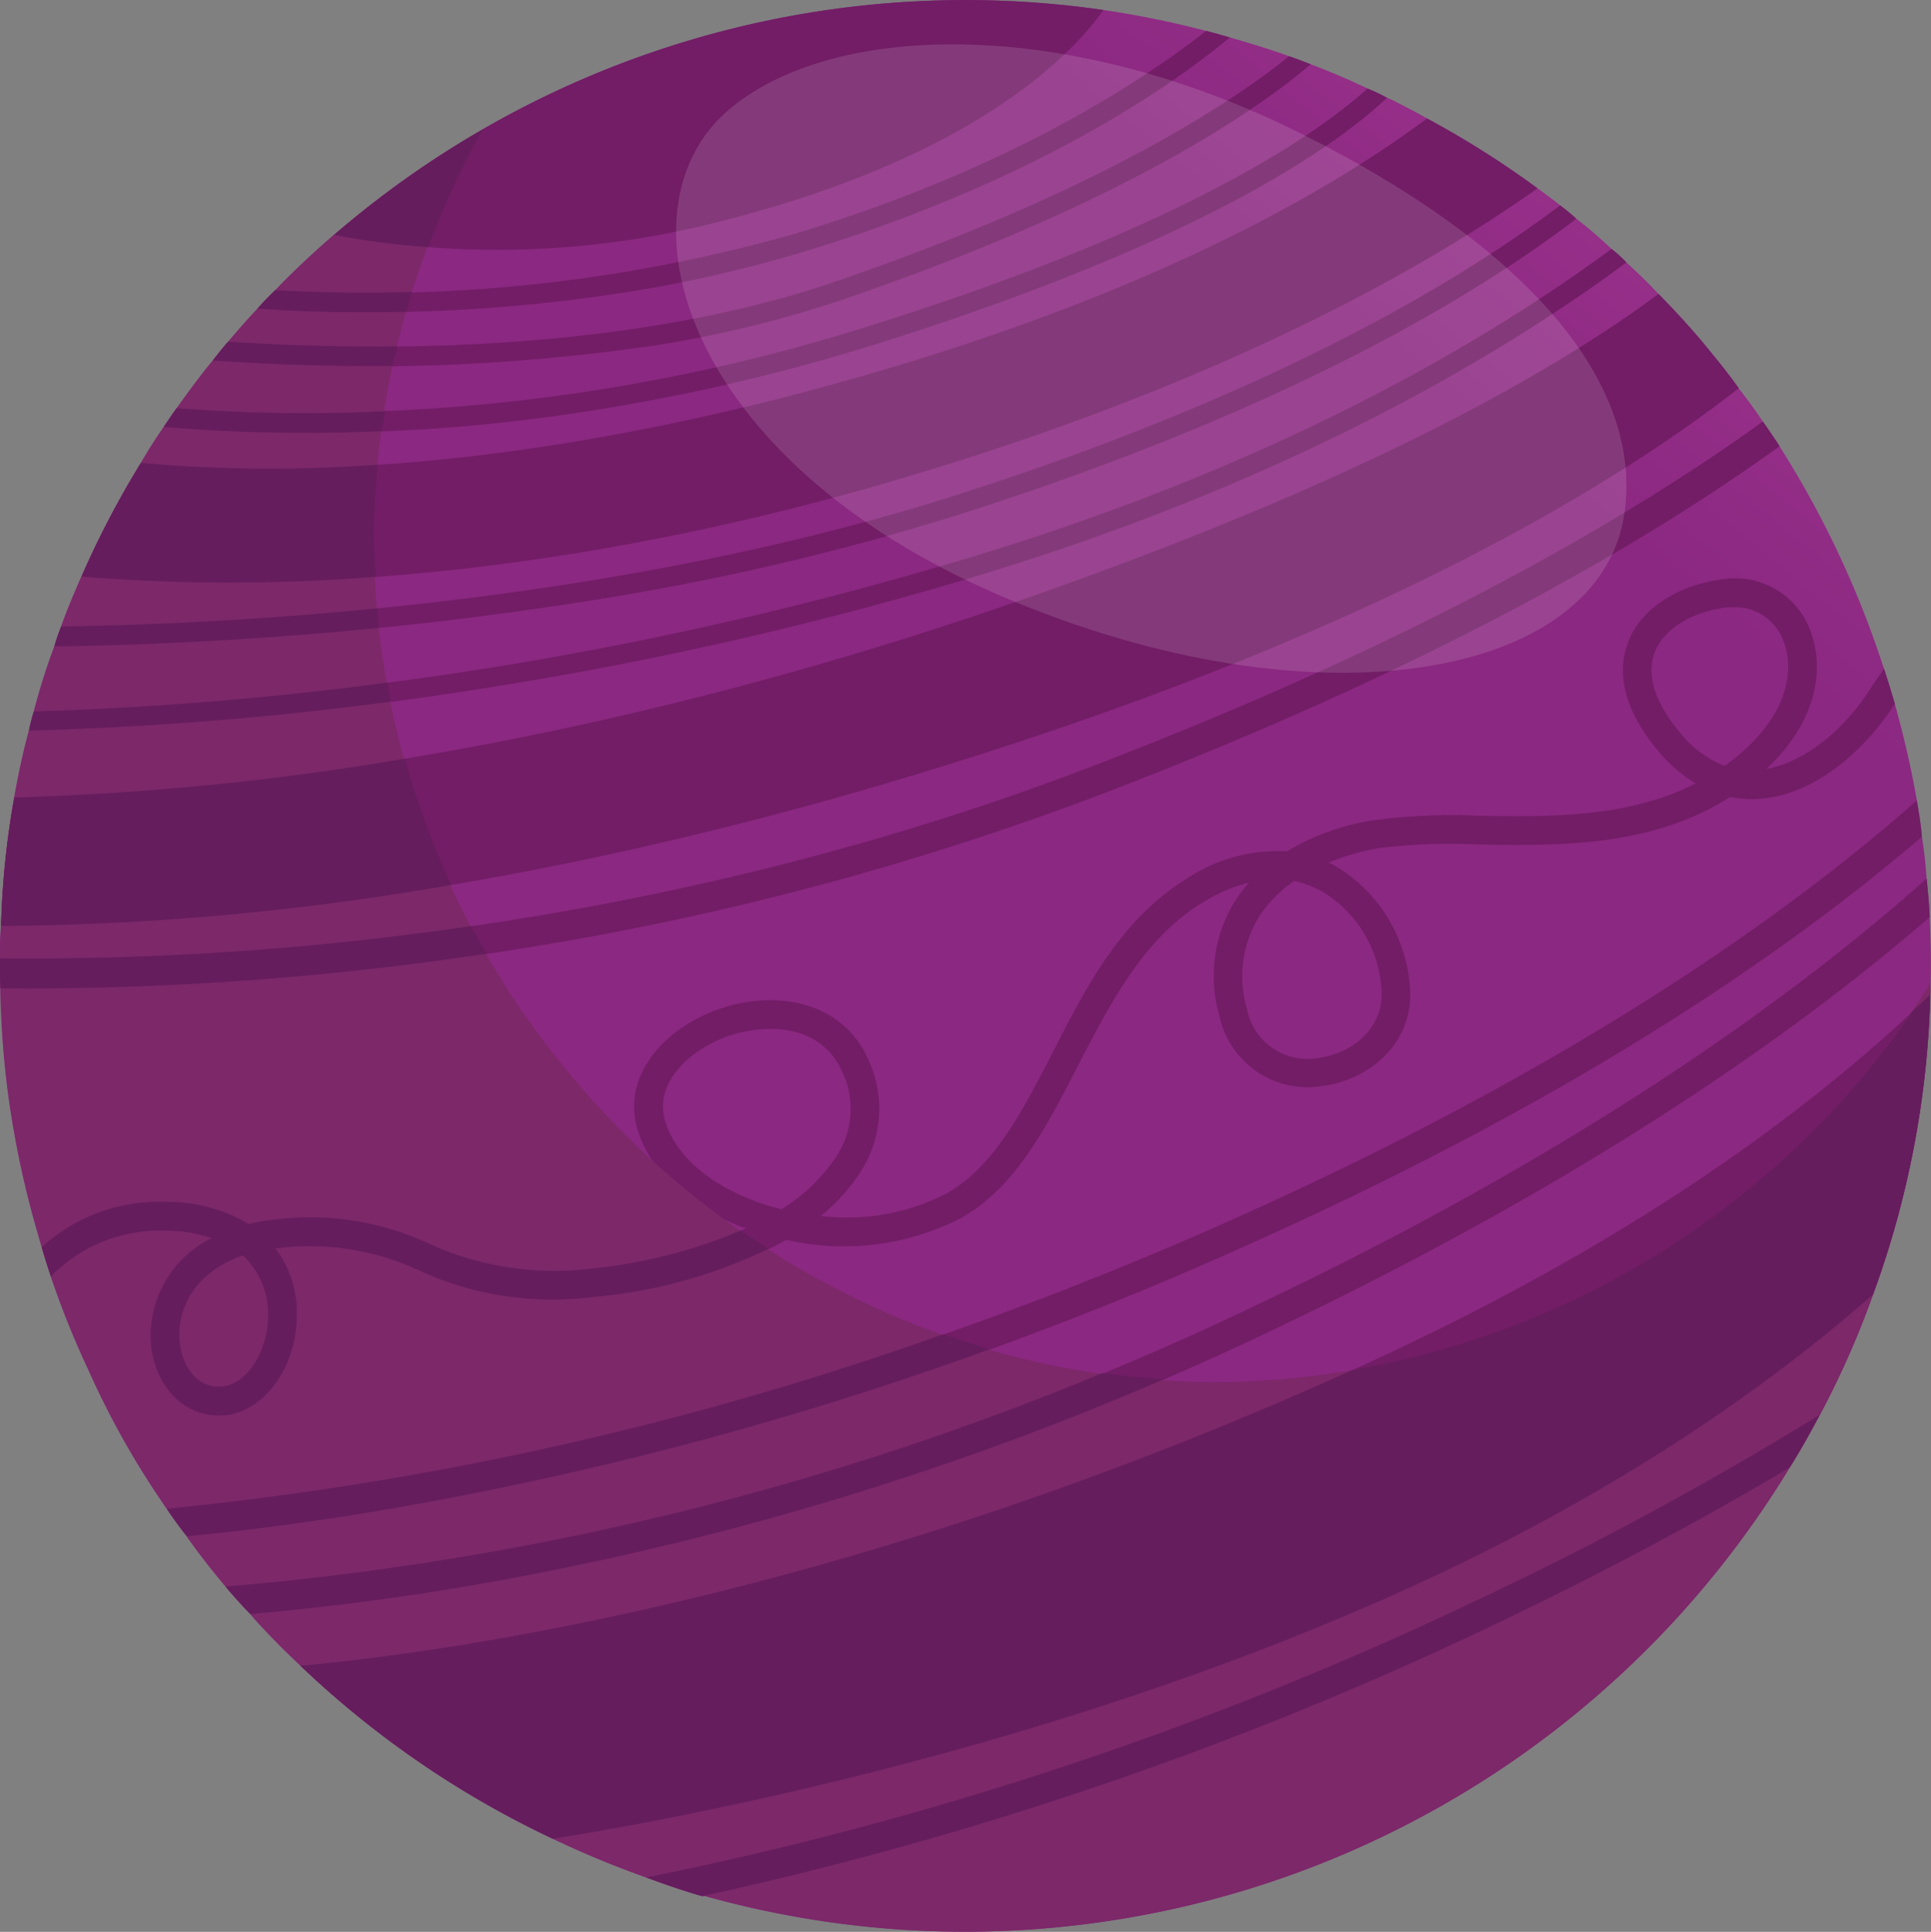 <svg xmlns="http://www.w3.org/2000/svg" xmlns:xlink="http://www.w3.org/1999/xlink" width="123.795" height="123.834" viewBox="0 0 123.795 123.834">
  <rect x="0" y="0" width="123.795" height="123.834" fill="#808080" stroke="none"/>
  <defs>
    <linearGradient id="linear-gradient" x1="1.592" y1="-0.667" x2="0.824" y2="0.269" gradientUnits="objectBoundingBox">
      <stop offset="0" stop-color="#ff73d3"/>
      <stop offset="1" stop-color="#8b2881"/>
    </linearGradient>
    <linearGradient id="linear-gradient-2" x1="3.054" y1="-7.603" x2="1.297" y2="0.051" gradientUnits="objectBoundingBox">
      <stop offset="0" stop-color="#ba458e"/>
      <stop offset="1" stop-color="#721d66"/>
    </linearGradient>
    <linearGradient id="linear-gradient-3" x1="2.533" y1="-6.765" x2="1.142" y2="0.027" xlink:href="#linear-gradient-2"/>
    <linearGradient id="linear-gradient-4" x1="2.309" y1="-6.159" x2="1.077" y2="0.005" xlink:href="#linear-gradient-2"/>
    <linearGradient id="linear-gradient-5" x1="2.135" y1="-5.58" x2="1.03" y2="-0.032" xlink:href="#linear-gradient-2"/>
    <linearGradient id="linear-gradient-6" x1="1.897" y1="-4.103" x2="0.968" y2="0.015" xlink:href="#linear-gradient-2"/>
    <linearGradient id="linear-gradient-7" x1="1.847" y1="-4.481" x2="0.958" y2="-0.146" xlink:href="#linear-gradient-2"/>
    <linearGradient id="linear-gradient-8" x1="1.795" y1="-4.147" x2="0.949" y2="-0.178" xlink:href="#linear-gradient-2"/>
    <linearGradient id="linear-gradient-9" x1="1.708" y1="-3.151" x2="0.93" y2="-0.126" xlink:href="#linear-gradient-2"/>
    <linearGradient id="linear-gradient-10" x1="1.927" y1="-2.794" x2="1.098" y2="-0.529" xlink:href="#linear-gradient-2"/>
    <linearGradient id="linear-gradient-11" x1="1.69" y1="-2.545" x2="0.96" y2="-0.262" xlink:href="#linear-gradient-2"/>
    <linearGradient id="linear-gradient-12" x1="1.696" y1="-3.675" x2="0.936" y2="-0.305" xlink:href="#linear-gradient-2"/>
    <linearGradient id="linear-gradient-13" x1="1.785" y1="-3.076" x2="1.015" y2="-0.478" xlink:href="#linear-gradient-2"/>
    <linearGradient id="linear-gradient-14" x1="2.524" y1="-5.527" x2="1.372" y2="-1.554" xlink:href="#linear-gradient-2"/>
    <linearGradient id="linear-gradient-15" x1="1.835" y1="-3.133" x2="1.042" y2="-0.534" xlink:href="#linear-gradient-2"/>
    <linearGradient id="linear-gradient-16" x1="1.669" y1="-0.774" x2="0.805" y2="0.135" gradientUnits="objectBoundingBox">
      <stop offset="0" stop-color="#ff6bc4"/>
      <stop offset="1" stop-color="#7c2869"/>
    </linearGradient>
    <linearGradient id="linear-gradient-17" x1="19.127" y1="-22.071" x2="4.464" y2="-4.111" gradientUnits="objectBoundingBox">
      <stop offset="0" stop-color="#ba458e"/>
      <stop offset="1" stop-color="#651d5d"/>
    </linearGradient>
    <linearGradient id="linear-gradient-18" x1="18.942" y1="-124.955" x2="4.808" y2="-29.15" xlink:href="#linear-gradient-17"/>
    <linearGradient id="linear-gradient-19" x1="16.097" y1="-114.306" x2="4.289" y2="-28.093" xlink:href="#linear-gradient-17"/>
    <linearGradient id="linear-gradient-20" x1="13.713" y1="-115.628" x2="3.852" y2="-30.12" xlink:href="#linear-gradient-17"/>
    <linearGradient id="linear-gradient-21" x1="10.612" y1="-24.101" x2="3.254" y2="-6.425" xlink:href="#linear-gradient-17"/>
    <linearGradient id="linear-gradient-22" x1="9.843" y1="-78.966" x2="3.125" y2="-23.391" xlink:href="#linear-gradient-17"/>
    <linearGradient id="linear-gradient-23" x1="8.985" y1="-63.481" x2="2.955" y2="-19.46" xlink:href="#linear-gradient-17"/>
    <linearGradient id="linear-gradient-24" x1="7.429" y1="-18.253" x2="2.586" y2="-5.623" xlink:href="#linear-gradient-17"/>
    <linearGradient id="linear-gradient-25" x1="2.323" y1="-2.991" x2="0.986" y2="-0.487" xlink:href="#linear-gradient-17"/>
    <linearGradient id="linear-gradient-26" x1="4.909" y1="-15.084" x2="1.91" y2="-5.195" gradientUnits="objectBoundingBox">
      <stop offset="0" stop-color="#ba458e"/>
      <stop offset="0.958" stop-color="#651d5d"/>
    </linearGradient>
    <linearGradient id="linear-gradient-27" x1="6.983" y1="-50.68" x2="2.504" y2="-16.851" xlink:href="#linear-gradient-17"/>
    <linearGradient id="linear-gradient-28" x1="4.392" y1="-15.73" x2="1.744" y2="-5.271" xlink:href="#linear-gradient-17"/>
    <linearGradient id="linear-gradient-29" x1="3.062" y1="-5.789" x2="1.205" y2="-1.398" xlink:href="#linear-gradient-17"/>
    <linearGradient id="linear-gradient-30" x1="3.884" y1="-12.973" x2="1.56" y2="-4.206" xlink:href="#linear-gradient-17"/>
  </defs>
  <g id="Group_796" data-name="Group 796" transform="translate(-134.447 -54.66)">
    <path id="Path_1599" data-name="Path 1599" d="M257.335,105.968l.169,1.047c.066.424.111.85.155,1.277.144.9.238,1.8.3,2.687.083.828.166,1.659.194,2.473.086,1.645.116,3.252.044,4.872.006.025-.011.08-.008.105a60.414,60.414,0,0,1-3.673,19.218,57.6,57.6,0,0,1-3.387,7.675l-.019.031a.025.025,0,0,1-.022.028c-.607,1.147-1.221,2.243-1.914,3.351a61.857,61.857,0,0,1-69.6,27.45l-.125.019c-1.26-.36-2.343-.745-3.565-1.188a62.153,62.153,0,0,1-6-2.484,61.239,61.239,0,0,1-16.175-11.087c-.906-.85-1.786-1.731-2.626-2.642-.213-.222-.4-.446-.593-.673-.554-.573-1.08-1.152-1.587-1.761-.792-.944-1.562-1.919-2.288-2.928a1.941,1.941,0,0,1-.2-.3c-.451-.568-.878-1.163-1.282-1.761a54.318,54.318,0,0,1-5.046-8.949,56.758,56.758,0,0,1-2.39-5.952c-.2-.631-.4-1.238-.582-1.872-.114-.391-.233-.806-.346-1.2a60.943,60.943,0,0,1-1.562-6.979,56.191,56.191,0,0,1-.692-6.838c-.036-.532-.044-1.066-.05-1.576-.03-.659-.03-1.3-.028-1.914a20.224,20.224,0,0,1,.072-2.08,54.553,54.553,0,0,1,.845-8.237c.252-1.446.559-2.875.944-4.29a11.4,11.4,0,0,1,.313-1.227,41.12,41.12,0,0,1,1.318-4.174,10.907,10.907,0,0,1,.435-1.271c.122-.352.249-.679.374-1.005.291-.737.607-1.479.925-2.194a59.293,59.293,0,0,1,3.808-7.284q.69-1.184,1.468-2.307c.266-.4.535-.8.828-1.2.751-1.041,1.5-2.083,2.318-3.058.316-.41.634-.817.98-1.2.6-.712,1.227-1.426,1.881-2.119.368-.415.739-.809,1.138-1.18,1.18-1.238,2.448-2.412,3.747-3.542l.025-.006A61.931,61.931,0,0,1,205.188,55.3a60.551,60.551,0,0,1,6.578,1.341c.5.122,1.014.271,1.523.418,1.26.36,2.523.742,3.745,1.185.025-.006.028.019.053.017.46.155.922.338,1.388.518,1.224.465,2.457.983,3.648,1.557a12.65,12.65,0,0,1,1.246.593,7.129,7.129,0,0,1,.8.382c.582.288,1.169.6,1.762.942a59.788,59.788,0,0,1,7.085,4.478c.493.355.983.712,1.454,1.094.352.277.7.551,1.033.856a27.309,27.309,0,0,1,2.254,1.936,7.606,7.606,0,0,1,.956.867c.72.651,1.388,1.31,2.063,2.019,1.1,1.127,2.188,2.3,3.2,3.548.667.812,1.34,1.648,1.936,2.5.548.7,1.072,1.41,1.545,2.127.366.529.731,1.058,1.075,1.59a62.2,62.2,0,0,1,6.691,14.253c.249.751.474,1.507.7,2.263C256.482,101.788,256.969,103.854,257.335,105.968Z" transform="translate(0 0)" fill="url(#linear-gradient)"/>
    <path id="Path_1600" data-name="Path 1600" d="M191.5,55.3c-1.831,2.6-7.885,9.267-24.176,13.455a57.415,57.415,0,0,1-25.143.961A61.931,61.931,0,0,1,191.5,55.3Z" transform="translate(13.688 0)" fill="url(#linear-gradient-2)"/>
    <g id="Group_776" data-name="Group 776" transform="translate(150.959 56.641)">
      <path id="Path_1601" data-name="Path 1601" d="M202.74,55.793c-3.332,2.786-12.167,9.167-27.419,13.773a84.93,84.93,0,0,1-11.192,2.545,106.475,106.475,0,0,1-23.719,1.066c.368-.415.739-.809,1.138-1.18a99.672,99.672,0,0,0,33.4-3.648c13.937-4.215,22.534-10.023,26.273-12.976C201.72,55.5,202.23,55.646,202.74,55.793Z" transform="translate(-140.409 -55.375)" fill="url(#linear-gradient-3)"/>
    </g>
    <g id="Group_777" data-name="Group 777" transform="translate(148.098 58.261)">
      <path id="Path_1602" data-name="Path 1602" d="M209.752,56.478c-3.393,2.9-11.976,8.932-30.117,15.128a72.589,72.589,0,0,1-11.851,2.883,127.544,127.544,0,0,1-28.408.978c.316-.41.634-.817.98-1.2,8.242.559,24.982.9,38.861-3.839,16.95-5.8,25.508-11.524,29.148-14.463C208.824,56.115,209.287,56.3,209.752,56.478Z" transform="translate(-139.376 -55.96)" fill="url(#linear-gradient-4)"/>
    </g>
    <g id="Group_778" data-name="Group 778" transform="translate(144.952 60.335)">
      <path id="Path_1603" data-name="Path 1603" d="M216.657,57.3c-3.3,3.113-11.81,9.162-32.183,15.615a127.3,127.3,0,0,1-18.108,4.326A114.7,114.7,0,0,1,138.24,78.4c.266-.4.535-.8.828-1.2A119.535,119.535,0,0,0,184.1,71.723c19.426-6.146,27.918-11.962,31.308-15.014A12.65,12.65,0,0,1,216.657,57.3Z" transform="translate(-138.24 -56.709)" fill="url(#linear-gradient-5)"/>
    </g>
    <path id="Path_1604" data-name="Path 1604" d="M229.677,61.88c-6.672,4.731-18.734,11.71-37.656,17.648-26.043,8.212-45.915,8.1-55.686,7.243a59.3,59.3,0,0,1,3.808-7.284c7.605.742,22.811.9,44.242-5.013,20.185-5.556,31.956-12.411,38.207-17.072A59.788,59.788,0,0,1,229.677,61.88Z" transform="translate(3.341 4.851)" fill="url(#linear-gradient-6)"/>
    <g id="Group_779" data-name="Group 779" transform="translate(137.942 67.824)">
      <path id="Path_1605" data-name="Path 1605" d="M233.272,60.269c-6.622,5.055-18.9,12.425-39.833,19.047a163.276,163.276,0,0,1-23.473,5.445,238.906,238.906,0,0,1-34.258,2.919,10.91,10.91,0,0,1,.435-1.271c11.067-.15,35.066-1.388,56.924-8.284,20.4-6.459,32.563-13.737,39.171-18.712C232.591,59.69,232.942,59.964,233.272,60.269Z" transform="translate(-135.709 -59.413)" fill="url(#linear-gradient-7)"/>
    </g>
    <g id="Group_780" data-name="Group 780" transform="translate(136.31 70.616)">
      <path id="Path_1606" data-name="Path 1606" d="M237.524,61.288c-7.622,5.653-20.936,13.726-40.777,19.839A234.547,234.547,0,0,1,165.2,88.439,224.4,224.4,0,0,1,135.12,91.3a11.4,11.4,0,0,1,.313-1.227A233.529,233.529,0,0,0,196.4,79.905c19.523-6.01,32.635-13.926,40.171-19.484A7.605,7.605,0,0,1,237.524,61.288Z" transform="translate(-135.12 -60.421)" fill="url(#linear-gradient-8)"/>
    </g>
    <path id="Path_1607" data-name="Path 1607" d="M245.871,67.509c-7.921,6.182-22.445,14.989-47.555,23.126-29.987,9.744-52.291,11.347-63.843,11.344a54.553,54.553,0,0,1,.845-8.237c10.669-.238,34.1-2.127,63.992-12.466,22.268-7.705,34.643-14.784,41.42-19.814,1.1,1.127,2.188,2.3,3.2,3.548C244.6,65.822,245.276,66.659,245.871,67.509Z" transform="translate(0.047 12.039)" fill="url(#linear-gradient-9)"/>
    <path id="Path_1608" data-name="Path 1608" d="M245.879,77.684A60.415,60.415,0,0,1,242.207,96.9c-6.758,5.946-17.318,13.5-32.637,20.085-21.836,9.422-44.339,13.588-51.989,14.8A61.238,61.238,0,0,1,141.406,120.7c10.4-.961,35.811-4.675,67.3-18.9C226.808,93.637,238.523,84.824,245.879,77.684Z" transform="translate(12.314 40.744)" fill="url(#linear-gradient-10)"/>
    <g id="Group_781" data-name="Group 781" transform="translate(137.127 91.731)">
      <path id="Path_1609" data-name="Path 1609" d="M253.518,73.832c-.288.429-.6.864-.906,1.346-1.756,2.736-4.307,4.681-6.642,5.085,3.265-3.033,3.7-6.373,2.9-8.647a5.135,5.135,0,0,0-5.149-3.565c-3,.23-5.578,1.692-6.528,3.889-.651,1.512-.845,3.944,1.847,7.165a9.458,9.458,0,0,0,2.407,2.091c-4.321,2.2-9.314,2.141-13.8,2.072a38.757,38.757,0,0,0-6.827.282,15.181,15.181,0,0,0-5.581,2,10.533,10.533,0,0,0-6.484,1.786c-4.157,2.587-6.4,6.907-8.531,11.112-1.95,3.764-3.756,7.3-6.774,9.012a13.965,13.965,0,0,1-8.1,1.46,11.829,11.829,0,0,0,2.6-2.9,7.45,7.45,0,0,0,.548-6.913c-1.684-4.1-6.2-4.672-9.655-3.451-3.39,1.16-6.251,4.177-5.251,7.669.775,2.609,3.047,4.8,6.439,6.193a5.131,5.131,0,0,0,.543.194,32.578,32.578,0,0,1-10.059,2.6,19.4,19.4,0,0,1-10.248-1.593,17.985,17.985,0,0,0-10.037-1.551,10.725,10.725,0,0,0-1.54.274,10.309,10.309,0,0,0-5.287-1.421,11.146,11.146,0,0,0-7.99,2.9c.177.634.379,1.241.582,1.872a9.748,9.748,0,0,1,7.373-2.925,9.294,9.294,0,0,1,2.939.471,6.987,6.987,0,0,0-3.905,6.686c.222,2.8,2.1,4.772,4.512,4.689a.866.866,0,0,1,.255-.014c2.559-.285,4.606-3.121,4.595-6.517a6.832,6.832,0,0,0-1.39-4.2.09.09,0,0,1,.078.014,16.585,16.585,0,0,1,9.145,1.413,20.437,20.437,0,0,0,11.087,1.712,31.093,31.093,0,0,0,12.466-3.67,16.445,16.445,0,0,0,11.195-1.4c3.49-1.966,5.434-5.755,7.5-9.768,2.044-3.958,4.166-8.082,7.88-10.392a10.661,10.661,0,0,1,3.1-1.346,9.3,9.3,0,0,0-.867,1.113,9.127,9.127,0,0,0-1.055,7.4,5.788,5.788,0,0,0,6.583,4.534c2.828-.355,5.678-2.5,5.661-5.921a9.83,9.83,0,0,0-4.822-8.19,3.506,3.506,0,0,0-.415-.216,15.446,15.446,0,0,1,3.221-.928,37.871,37.871,0,0,1,6.481-.227c5.171.061,10.99.169,16.042-3.047a6.7,6.7,0,0,0,1.781.122c3.747-.222,6.935-3.265,8.716-6l.064-.089C253.991,75.338,253.767,74.582,253.518,73.832ZM149.928,115.2c.008,2.426-1.4,4.62-3.08,4.661-1.573.075-2.512-1.462-2.6-2.98-.161-2.119,1.055-4.387,4.057-5.431A5.183,5.183,0,0,1,149.928,115.2Zm30.8-7.395c-2.817-1.133-4.772-2.964-5.354-4.988-.717-2.39,1.518-4.539,4.055-5.434a8.8,8.8,0,0,1,1.953-.415c2.235-.233,4.451.507,5.417,2.855a5.522,5.522,0,0,1-.429,5.257,11.162,11.162,0,0,1-3.54,3.407A12.007,12.007,0,0,1,180.729,107.8ZM221.312,94.69c.019,2.346-2.016,3.825-4.041,4.1a3.953,3.953,0,0,1-4.6-3.166,7.293,7.293,0,0,1,.828-5.96,8.362,8.362,0,0,1,2.2-2.221,6.791,6.791,0,0,1,1.737.64A7.863,7.863,0,0,1,221.312,94.69Zm22.016-14.64-.019.028a7,7,0,0,1-2.878-2.144c-1.648-1.983-2.2-3.808-1.565-5.265s2.457-2.518,4.614-2.764c.105.008.23-.011.357-.006a3.292,3.292,0,0,1,3.29,2.332C247.826,74.186,247.2,77.277,243.328,80.049Z" transform="translate(-135.415 -68.045)" fill="url(#linear-gradient-11)"/>
    </g>
    <g id="Group_782" data-name="Group 782" transform="translate(134.448 81.675)">
      <path id="Path_1610" data-name="Path 1610" d="M248.538,66c-8.148,5.888-21.858,14.053-43.641,22.37A187.924,187.924,0,0,1,168,98.181a198.009,198.009,0,0,1-33.521,2.57c-.03-.659-.03-1.3-.028-1.914,12.574.172,40.367-.989,69.756-12.22,21.567-8.231,35.2-16.382,43.259-22.2C247.829,64.943,248.195,65.472,248.538,66Z" transform="translate(-134.448 -64.414)" fill="url(#linear-gradient-12)"/>
    </g>
    <g id="Group_783" data-name="Group 783" transform="translate(145.146 105.968)">
      <path id="Path_1611" data-name="Path 1611" d="M250.5,73.185l.169,1.047c.066.424.111.85.155,1.277-8.395,7.207-21.9,16.615-43.018,26.076a229.2,229.2,0,0,1-56.952,17.31c-4.406.712-8.193,1.169-11.261,1.46-.451-.568-.878-1.163-1.282-1.761,12.344-1.1,38.066-4.963,68.709-18.72C228.678,90.146,242.315,80.433,250.5,73.185Z" transform="translate(-138.31 -73.185)" fill="url(#linear-gradient-13)"/>
    </g>
    <g id="Group_784" data-name="Group 784" transform="translate(175.891 145.352)">
      <path id="Path_1612" data-name="Path 1612" d="M224.634,87.405a.025.025,0,0,1-.022.028c-.607,1.147-1.221,2.243-1.914,3.351-5.57,3.324-11.968,6.758-19.277,10.237A232.566,232.566,0,0,1,153.1,118.234l-.125.019c-1.26-.36-2.343-.745-3.565-1.188a228.982,228.982,0,0,0,53.2-17.753A223.373,223.373,0,0,0,224.634,87.405Z" transform="translate(-149.411 -87.405)" fill="url(#linear-gradient-14)"/>
    </g>
    <g id="Group_785" data-name="Group 785" transform="translate(148.915 110.978)">
      <path id="Path_1613" data-name="Path 1613" d="M248.72,74.994c.083.828.166,1.659.194,2.473-8.519,7.378-21.869,16.814-42.04,26.428a196.207,196.207,0,0,1-53.116,16.693c-4.755.767-8.974,1.241-12.5,1.554-.554-.573-1.08-1.152-1.587-1.761a190.1,190.1,0,0,0,66.391-18.194C226.851,92.293,240.364,82.447,248.72,74.994Z" transform="translate(-139.671 -74.994)" fill="url(#linear-gradient-15)"/>
    </g>
    <path id="Path_1614" data-name="Path 1614" d="M212.492,137.951c-29.477,0-54.077-24.6-54.077-54.077A53.1,53.1,0,0,1,165.4,57.657a62.093,62.093,0,0,0-9.527,6.755l-.025.006c-1.3,1.13-2.567,2.3-3.747,3.542-.4.371-.77.764-1.138,1.18-.654.692-1.28,1.407-1.881,2.119-.346.388-.665.795-.98,1.2-.814.975-1.568,2.016-2.318,3.058-.294.4-.562.806-.828,1.2q-.777,1.126-1.468,2.307a59.293,59.293,0,0,0-3.808,7.284c-.319.715-.634,1.457-.925,2.194-.125.327-.252.654-.374,1.005a10.907,10.907,0,0,0-.435,1.271,40.9,40.9,0,0,0-1.318,4.174,11.4,11.4,0,0,0-.313,1.227c-.385,1.415-.692,2.844-.944,4.29a54.553,54.553,0,0,0-.845,8.237,20.224,20.224,0,0,0-.072,2.08c0,.615,0,1.255.028,1.914.006.51.014,1.044.05,1.576a56.191,56.191,0,0,0,.692,6.838,60.943,60.943,0,0,0,1.562,6.979c.114.391.233.806.346,1.2.177.634.379,1.241.582,1.872a56.179,56.179,0,0,0,2.393,5.952,54.106,54.106,0,0,0,5.043,8.949c.4.6.831,1.194,1.282,1.761a1.94,1.94,0,0,0,.2.3c.726,1.008,1.5,1.983,2.288,2.928.507.609,1.033,1.188,1.587,1.761.191.227.379.451.593.673.839.911,1.72,1.792,2.626,2.642A61.239,61.239,0,0,0,169.9,167.224a62.154,62.154,0,0,0,6,2.484c1.221.44,2.3.828,3.565,1.188l.125-.019a61.857,61.857,0,0,0,69.6-27.45c.692-1.108,1.307-2.2,1.914-3.351a.025.025,0,0,0,.022-.028l.019-.03a57.6,57.6,0,0,0,3.387-7.675,60.414,60.414,0,0,0,3.673-19.218c0-.025.014-.08.008-.105.011-.216-.011-.435-.006-.654A54.39,54.39,0,0,1,212.492,137.951Z" transform="translate(0 5.304)" fill="url(#linear-gradient-16)"/>
    <path id="Path_1615" data-name="Path 1615" d="M151.71,57.657a62.093,62.093,0,0,0-9.527,6.755,51.29,51.29,0,0,0,6.029.787A53.9,53.9,0,0,1,151.71,57.657Z" transform="translate(13.688 5.304)" fill="url(#linear-gradient-17)"/>
    <g id="Group_786" data-name="Group 786" transform="translate(150.959 73.264)">
      <path id="Path_1616" data-name="Path 1616" d="M150.294,61.491c-3.437.089-6.456.017-8.746-.114-.4.371-.77.764-1.138,1.18,2.351.166,5.653.294,9.552.2C150.081,62.341,150.164,61.906,150.294,61.491Z" transform="translate(-140.409 -61.377)" fill="url(#linear-gradient-18)"/>
    </g>
    <g id="Group_787" data-name="Group 787" transform="translate(148.098 76.563)">
      <path id="Path_1617" data-name="Path 1617" d="M151.208,62.867c-4.29.05-8.065-.111-10.851-.3-.346.388-.665.795-.98,1.2,2.8.208,6.835.4,11.5.36C150.97,63.706,151.105,63.294,151.208,62.867Z" transform="translate(-139.376 -62.568)" fill="url(#linear-gradient-19)"/>
    </g>
    <g id="Group_788" data-name="Group 788" transform="translate(144.952 80.825)">
      <path id="Path_1618" data-name="Path 1618" d="M152.407,64.306a106.1,106.1,0,0,1-13.339-.2c-.294.4-.562.806-.828,1.2a106.985,106.985,0,0,0,13.967.271C152.265,65.154,152.34,64.733,152.407,64.306Z" transform="translate(-138.24 -64.107)" fill="url(#linear-gradient-20)"/>
    </g>
    <path id="Path_1619" data-name="Path 1619" d="M155.074,70.216c0-1.6.105-3.166.247-4.731a93.853,93.853,0,0,1-15.178-.111,59.294,59.294,0,0,0-3.808,7.284,118.6,118.6,0,0,0,18.867.014C155.163,71.853,155.074,71.044,155.074,70.216Z" transform="translate(3.341 18.962)" fill="url(#linear-gradient-21)"/>
    <g id="Group_789" data-name="Group 789" transform="translate(137.942 93.654)">
      <path id="Path_1620" data-name="Path 1620" d="M156.415,68.739c-8.348.834-15.51,1.1-20.271,1.166a10.91,10.91,0,0,0-.435,1.271c4.789-.053,12.175-.327,20.8-1.185C156.462,69.578,156.451,69.157,156.415,68.739Z" transform="translate(-135.709 -68.739)" fill="url(#linear-gradient-22)"/>
    </g>
    <g id="Group_790" data-name="Group 790" transform="translate(136.31 98.415)">
      <path id="Path_1621" data-name="Path 1621" d="M158.1,70.458a221.011,221.011,0,0,1-22.664,1.85,11.4,11.4,0,0,0-.313,1.227,220.114,220.114,0,0,0,23.168-1.858C158.208,71.275,158.169,70.862,158.1,70.458Z" transform="translate(-135.12 -70.458)" fill="url(#linear-gradient-23)"/>
    </g>
    <path id="Path_1622" data-name="Path 1622" d="M160.356,72.22a180.24,180.24,0,0,1-25.037,2.487,54.553,54.553,0,0,0-.845,8.237,174.31,174.31,0,0,0,28.843-2.634A53.446,53.446,0,0,1,160.356,72.22Z" transform="translate(0.047 31.075)" fill="url(#linear-gradient-24)"/>
    <path id="Path_1623" data-name="Path 1623" d="M208.841,101.73c-.047.022-.089.044-.136.064-31.488,14.228-56.9,17.942-67.3,18.9a61.238,61.238,0,0,0,16.175,11.087c7.65-1.208,30.153-5.373,51.989-14.8,15.319-6.583,25.879-14.136,32.637-20.083a60.415,60.415,0,0,0,3.673-19.218c-.355.343-.77.709-1.147,1.061A54.743,54.743,0,0,1,208.841,101.73Z" transform="translate(12.314 40.744)" fill="url(#linear-gradient-25)"/>
    <g id="Group_791" data-name="Group 791" transform="translate(137.127 131.702)">
      <path id="Path_1624" data-name="Path 1624" d="M180.219,84.319a33.04,33.04,0,0,1-9.7,2.451,19.4,19.4,0,0,1-10.248-1.593,17.985,17.985,0,0,0-10.037-1.551,10.725,10.725,0,0,0-1.54.274,10.308,10.308,0,0,0-5.287-1.421,11.146,11.146,0,0,0-7.99,2.9c.177.634.379,1.241.582,1.872a9.748,9.748,0,0,1,7.373-2.925,9.294,9.294,0,0,1,2.939.471,6.987,6.987,0,0,0-3.905,6.686c.222,2.8,2.1,4.772,4.514,4.689a.847.847,0,0,1,.252-.014c2.559-.285,4.606-3.121,4.595-6.517a6.832,6.832,0,0,0-1.39-4.2.09.09,0,0,1,.078.014A16.585,16.585,0,0,1,159.6,86.87a20.437,20.437,0,0,0,11.087,1.712A32.191,32.191,0,0,0,182,85.48C181.4,85.1,180.8,84.727,180.219,84.319Zm-33.371,10c-1.573.075-2.512-1.462-2.6-2.98-.163-2.119,1.055-4.387,4.057-5.431a5.182,5.182,0,0,1,1.626,3.747C149.936,92.08,148.526,94.276,146.848,94.318Z" transform="translate(-135.415 -82.477)" fill="url(#linear-gradient-26)"/>
    </g>
    <g id="Group_792" data-name="Group 792" transform="translate(134.448 114.022)">
      <path id="Path_1625" data-name="Path 1625" d="M164.649,76.093a195.321,195.321,0,0,1-30.2,2.077c0,.615,0,1.255.028,1.914a197.9,197.9,0,0,0,31.161-2.221C165.3,77.278,164.965,76.691,164.649,76.093Z" transform="translate(-134.448 -76.093)" fill="url(#linear-gradient-27)"/>
    </g>
    <g id="Group_793" data-name="Group 793" transform="translate(145.146 140.186)">
      <path id="Path_1626" data-name="Path 1626" d="M188.091,85.54A209.98,209.98,0,0,1,138.31,96.729c.4.6.831,1.194,1.282,1.761,3.069-.291,6.855-.748,11.261-1.46A223.86,223.86,0,0,0,191.06,86.5C190.055,86.207,189.069,85.886,188.091,85.54Z" transform="translate(-138.31 -85.54)" fill="url(#linear-gradient-28)"/>
    </g>
    <g id="Group_794" data-name="Group 794" transform="translate(175.891 145.352)">
      <path id="Path_1627" data-name="Path 1627" d="M224.634,87.405a.025.025,0,0,1-.022.028c-.607,1.147-1.221,2.243-1.914,3.351-5.57,3.324-11.968,6.758-19.277,10.237A232.566,232.566,0,0,1,153.1,118.234l-.125.019c-1.26-.36-2.343-.745-3.565-1.188a228.982,228.982,0,0,0,53.2-17.753A223.373,223.373,0,0,0,224.634,87.405Z" transform="translate(-149.411 -87.405)" fill="url(#linear-gradient-29)"/>
    </g>
    <g id="Group_795" data-name="Group 795" transform="translate(148.915 142.676)">
      <path id="Path_1628" data-name="Path 1628" d="M195.889,86.439a187.809,187.809,0,0,1-56.218,13.687c.507.609,1.033,1.188,1.587,1.761,3.526-.313,7.744-.787,12.5-1.554a195.916,195.916,0,0,0,46.051-13.494Q197.83,86.712,195.889,86.439Z" transform="translate(-139.671 -86.439)" fill="url(#linear-gradient-30)"/>
    </g>
    <path id="Path_1629" data-name="Path 1629" d="M153.319,60.019c-7.123,6.3-2.955,22.251,17.712,31.07,20.185,8.611,38.34,5.21,39.866-5.345,1.133-7.849-5.309-16.6-20.673-24.306S159.792,54.294,153.319,60.019Z" transform="translate(27.693 1.815)" fill="#fff" opacity="0.13"/>
  </g>
</svg>
